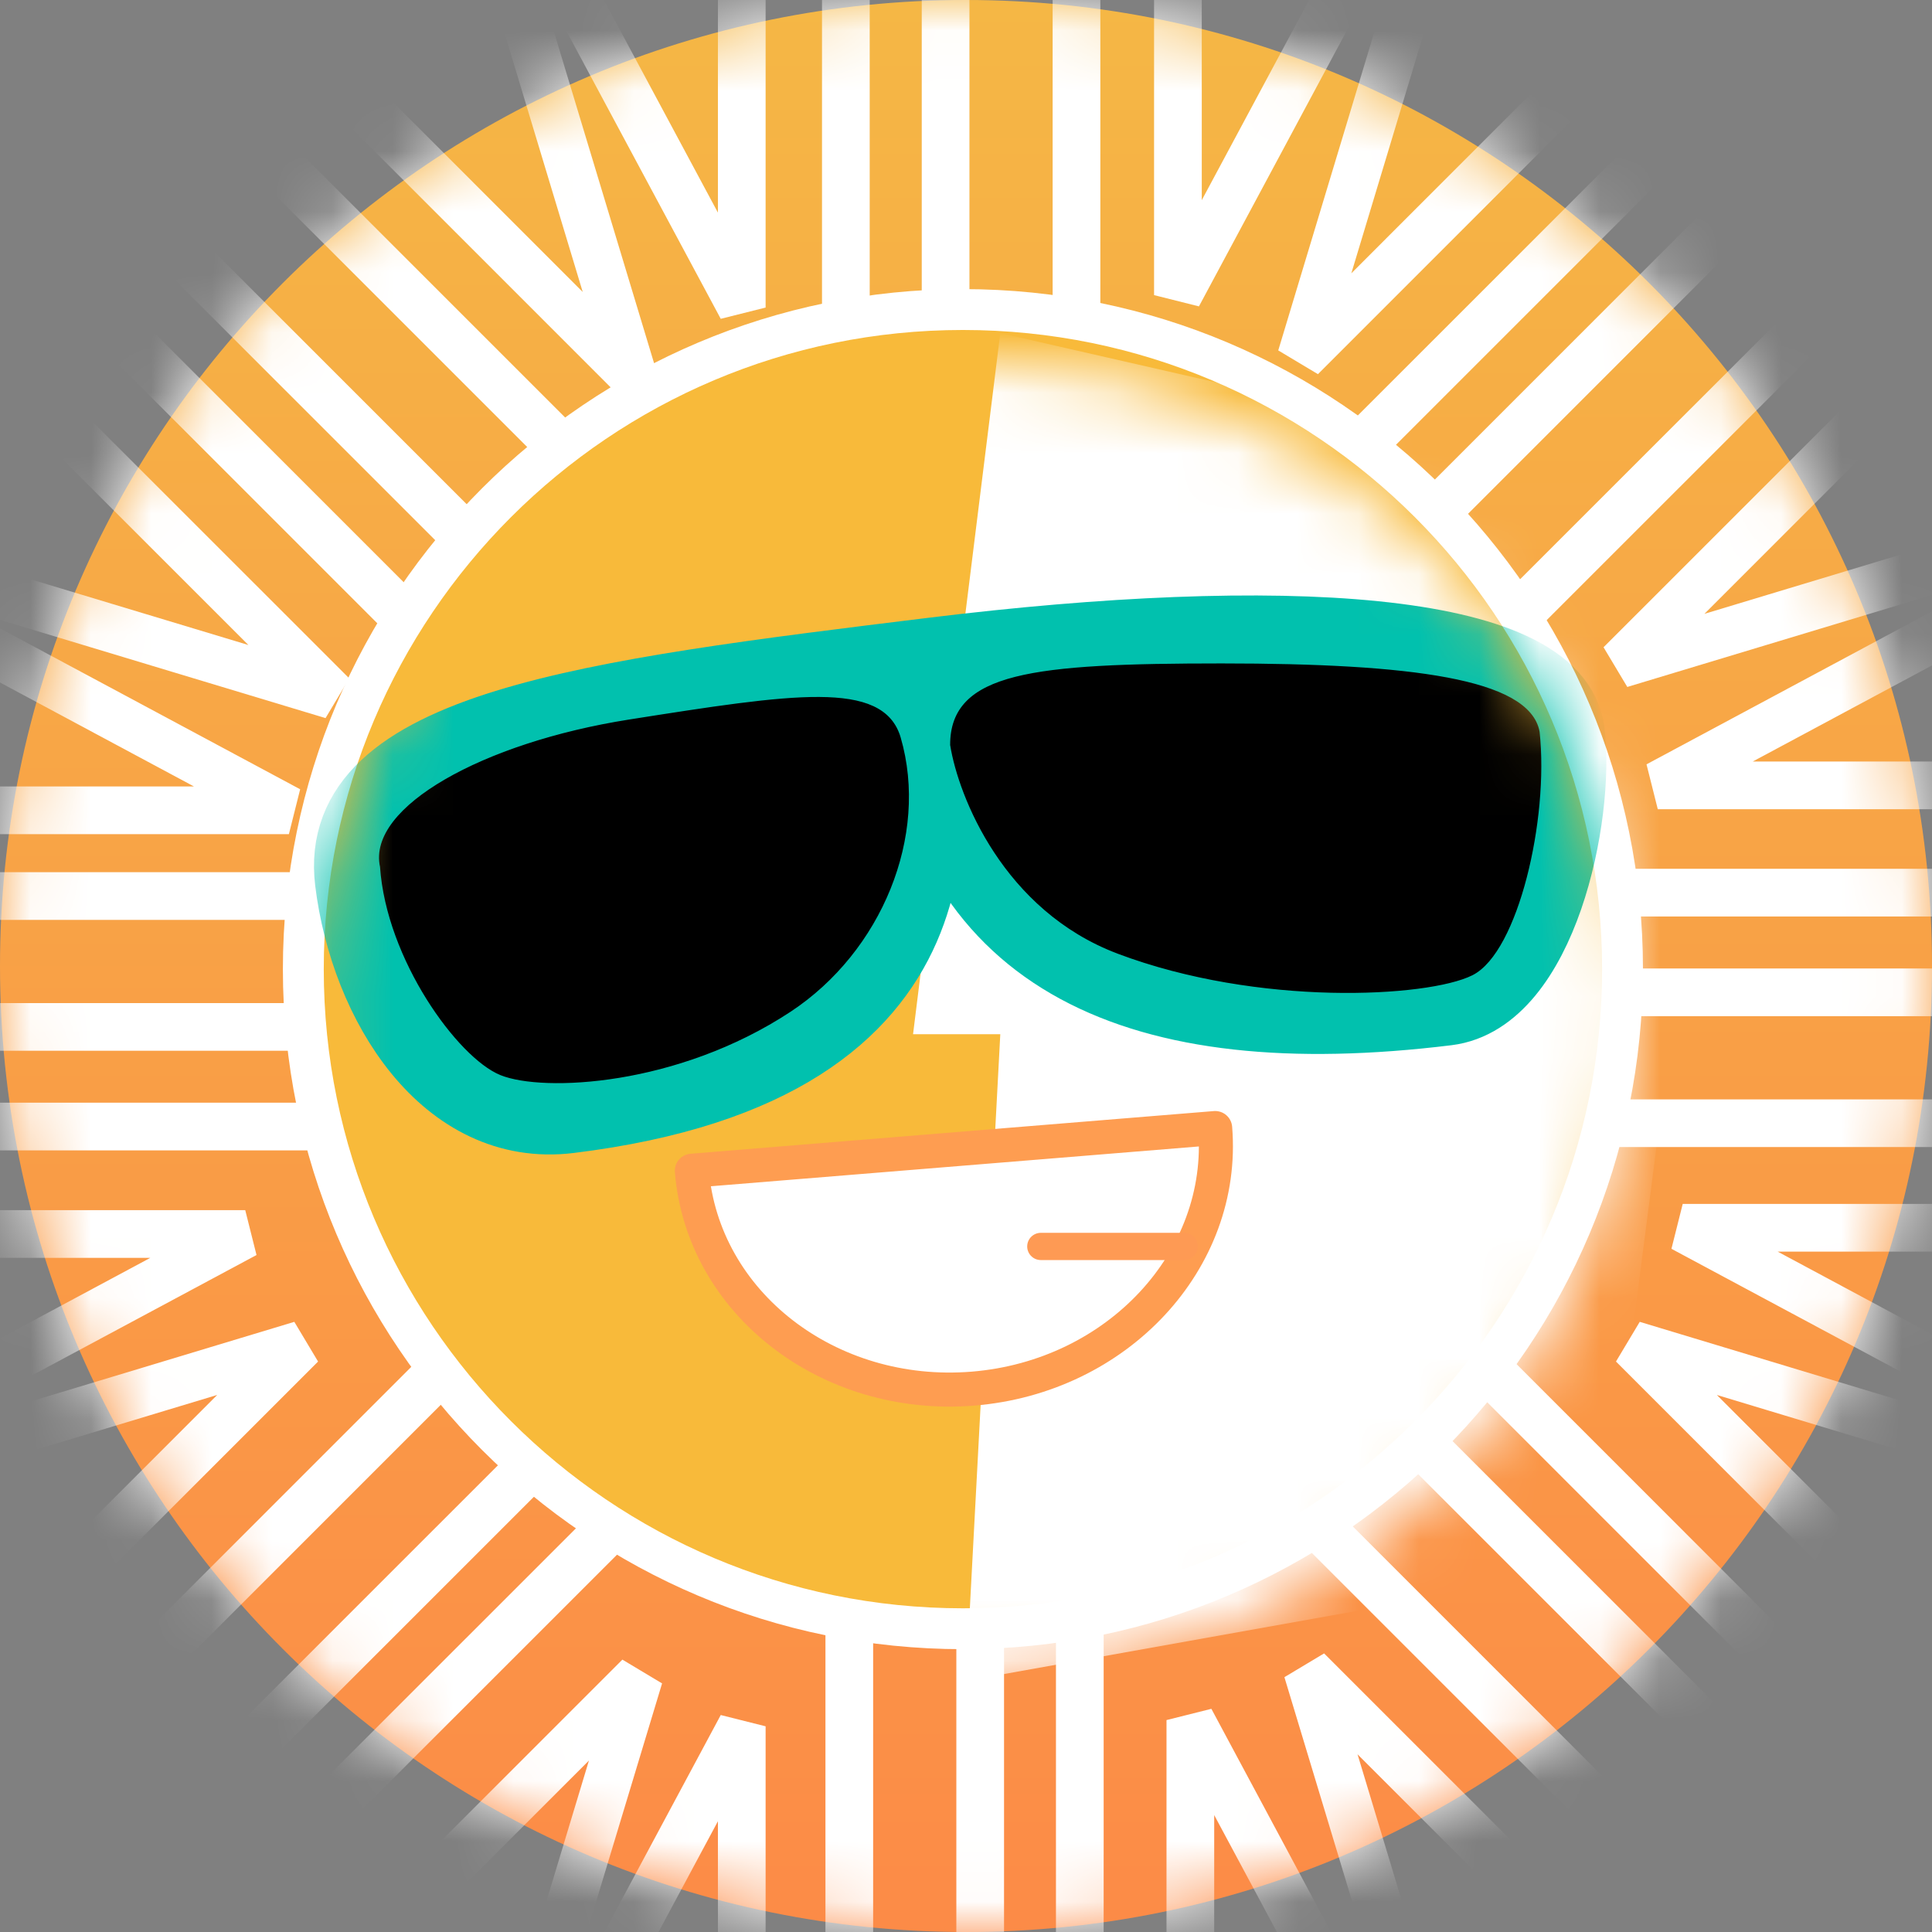 <svg width="32" height="32" fill="none" xmlns="http://www.w3.org/2000/svg"><rect width="100%" height="100%" fill="#808080" stroke="none"/><path d="M16 32c8.837 0 16-7.163 16-16S24.837 0 16 0 0 7.163 0 16s7.163 16 16 16z" fill="url(#paint0_linear_229_136)"/><mask id="a" style="mask-type:luminance" maskUnits="userSpaceOnUse" x="0" y="0" width="32" height="32"><path d="M16 32c8.837 0 16-7.163 16-16S24.837 0 16 0 0 7.163 0 16s7.163 16 16 16z" fill="#fff"/></mask><g mask="url(#a)" stroke="#fff"><path d="M15.662-3.82V7.33M14.01-3.82V7.33m3.82-11.15V7.33M8.67-1.648l3.616 6.742V-2.58m10.839.726L19.51 4.888v-7.675m-3.275 40.052v-11.15m1.65 11.15v-11.15m-3.818 11.15v-11.15m9.263 9.118l-3.614-6.743v7.676m-11.046-.83l3.616-6.743v7.676m-16.88-19.26h11.15m-11.148 1.65H6.555m-11.148-3.818H6.555m-9.235 9.213l6.742-3.615h-7.675m1.656-10.632l6.742 3.614H-2.89m39.38 3.015H25.342m11.148-1.651H25.342m11.148 3.819H25.342m8.858-9.21l-6.742 3.614h7.676m-.521 10.942l-6.742-3.614h7.675M1.625 31.45l7.884-7.883m-6.716 9.05l7.884-7.882M.092 29.918l7.883-7.883m.4 13.056l2.213-7.323-5.427 5.427m-7.495-8.712l7.323-2.211-5.427 5.427m30.71-25.704l-7.883 7.883M29.104.827L21.22 8.71m10.585-5.183L23.92 11.41m-.16-12.816l-2.21 7.324L26.977.49m7.186 8.299L26.839 11l5.428-5.427m-1.591 25.472l-7.883-7.883m9.05 6.716l-7.882-7.883m5.182 10.583l-7.883-7.883m13.108-.211l-7.323-2.212 5.427 5.427m-8.608 7.289l-2.212-7.323 5.427 5.427M1.219 2.4l7.884 7.883M.052 3.568l7.883 7.883M2.753.867l7.884 7.883m-12.455.556l7.324 2.21L.078 6.09m8.195-7.185l2.212 7.323L5.058.8" stroke-width=".79"/><path d="M15.95 26.977c6.033 0 10.924-4.891 10.924-10.925 0-6.034-4.891-10.925-10.925-10.925-6.034 0-10.925 4.891-10.925 10.925 0 6.034 4.891 10.925 10.925 10.925z" fill="#F8BA3A" stroke-width=".677"/></g><mask id="b" style="mask-type:luminance" maskUnits="userSpaceOnUse" x="5" y="6" width="22" height="22"><path d="M16.052 27.85c6.034 0 10.925-4.891 10.925-10.925C26.977 10.891 22.086 6 16.052 6 10.018 6 5.127 10.891 5.127 16.925c0 6.034 4.891 10.925 10.925 10.925z" fill="#fff"/></mask><g mask="url(#b)"><path fill-rule="evenodd" clip-rule="evenodd" d="M16.568 5.518L15.123 17.13h1.445L16 27.84l10.533-1.884 1.91-14.706-4.641-4.081-7.234-1.652z" fill="#fff"/><path d="M5.837 14.598c.249 2.025 1.566 4.132 3.59 3.883 6.872-.844 5.906-5.259 5.814-6.689.497 4.05 3.573 5.537 8.726 4.904 1.534-.189 2.162-3.186 1.992-4.569-.212-1.729-4.789-1.98-10.494-1.28s-9.938 1.221-9.628 3.751z" fill="#01C1AE" stroke="#01C1AE" stroke-width="1.241" stroke-linecap="round" stroke-linejoin="round"/><path d="M16.116 23c2.394-.195 4.19-2.128 4.011-4.316l-8.668.707c.178 2.189 2.263 3.804 4.657 3.609z" fill="#fff" stroke="#FE9D51" stroke-width=".564" stroke-linejoin="round"/><path d="M17.239 20.645h2.374" stroke="#FE9A54" stroke-width=".451" stroke-linecap="round" stroke-linejoin="round"/><path d="M18.53 15.742c-1.86-.702-2.6-2.564-2.736-3.407 0-1.135 1.29-1.29 4.439-1.29s5.058.258 5.212 1.084c.155 1.445-.36 3.613-1.083 3.974-.723.36-3.51.516-5.833-.361h0zm-5.466.968c1.49-.983 2.265-2.878 1.8-4.478-.264-.911-1.716-.687-4.438-.258C8 12.357 6.142 13.42 6.35 14.348c.103 1.523 1.277 3.13 1.96 3.407.685.277 2.89.183 4.754-1.045z" fill="#000" stroke="#000" stroke-width=".113"/></g><defs><linearGradient id="paint0_linear_229_136" x1="0" y1="0" x2="0" y2="32" gradientUnits="userSpaceOnUse"><stop stop-color="#F5B745"/><stop offset="1" stop-color="#FC8B47"/></linearGradient></defs></svg>